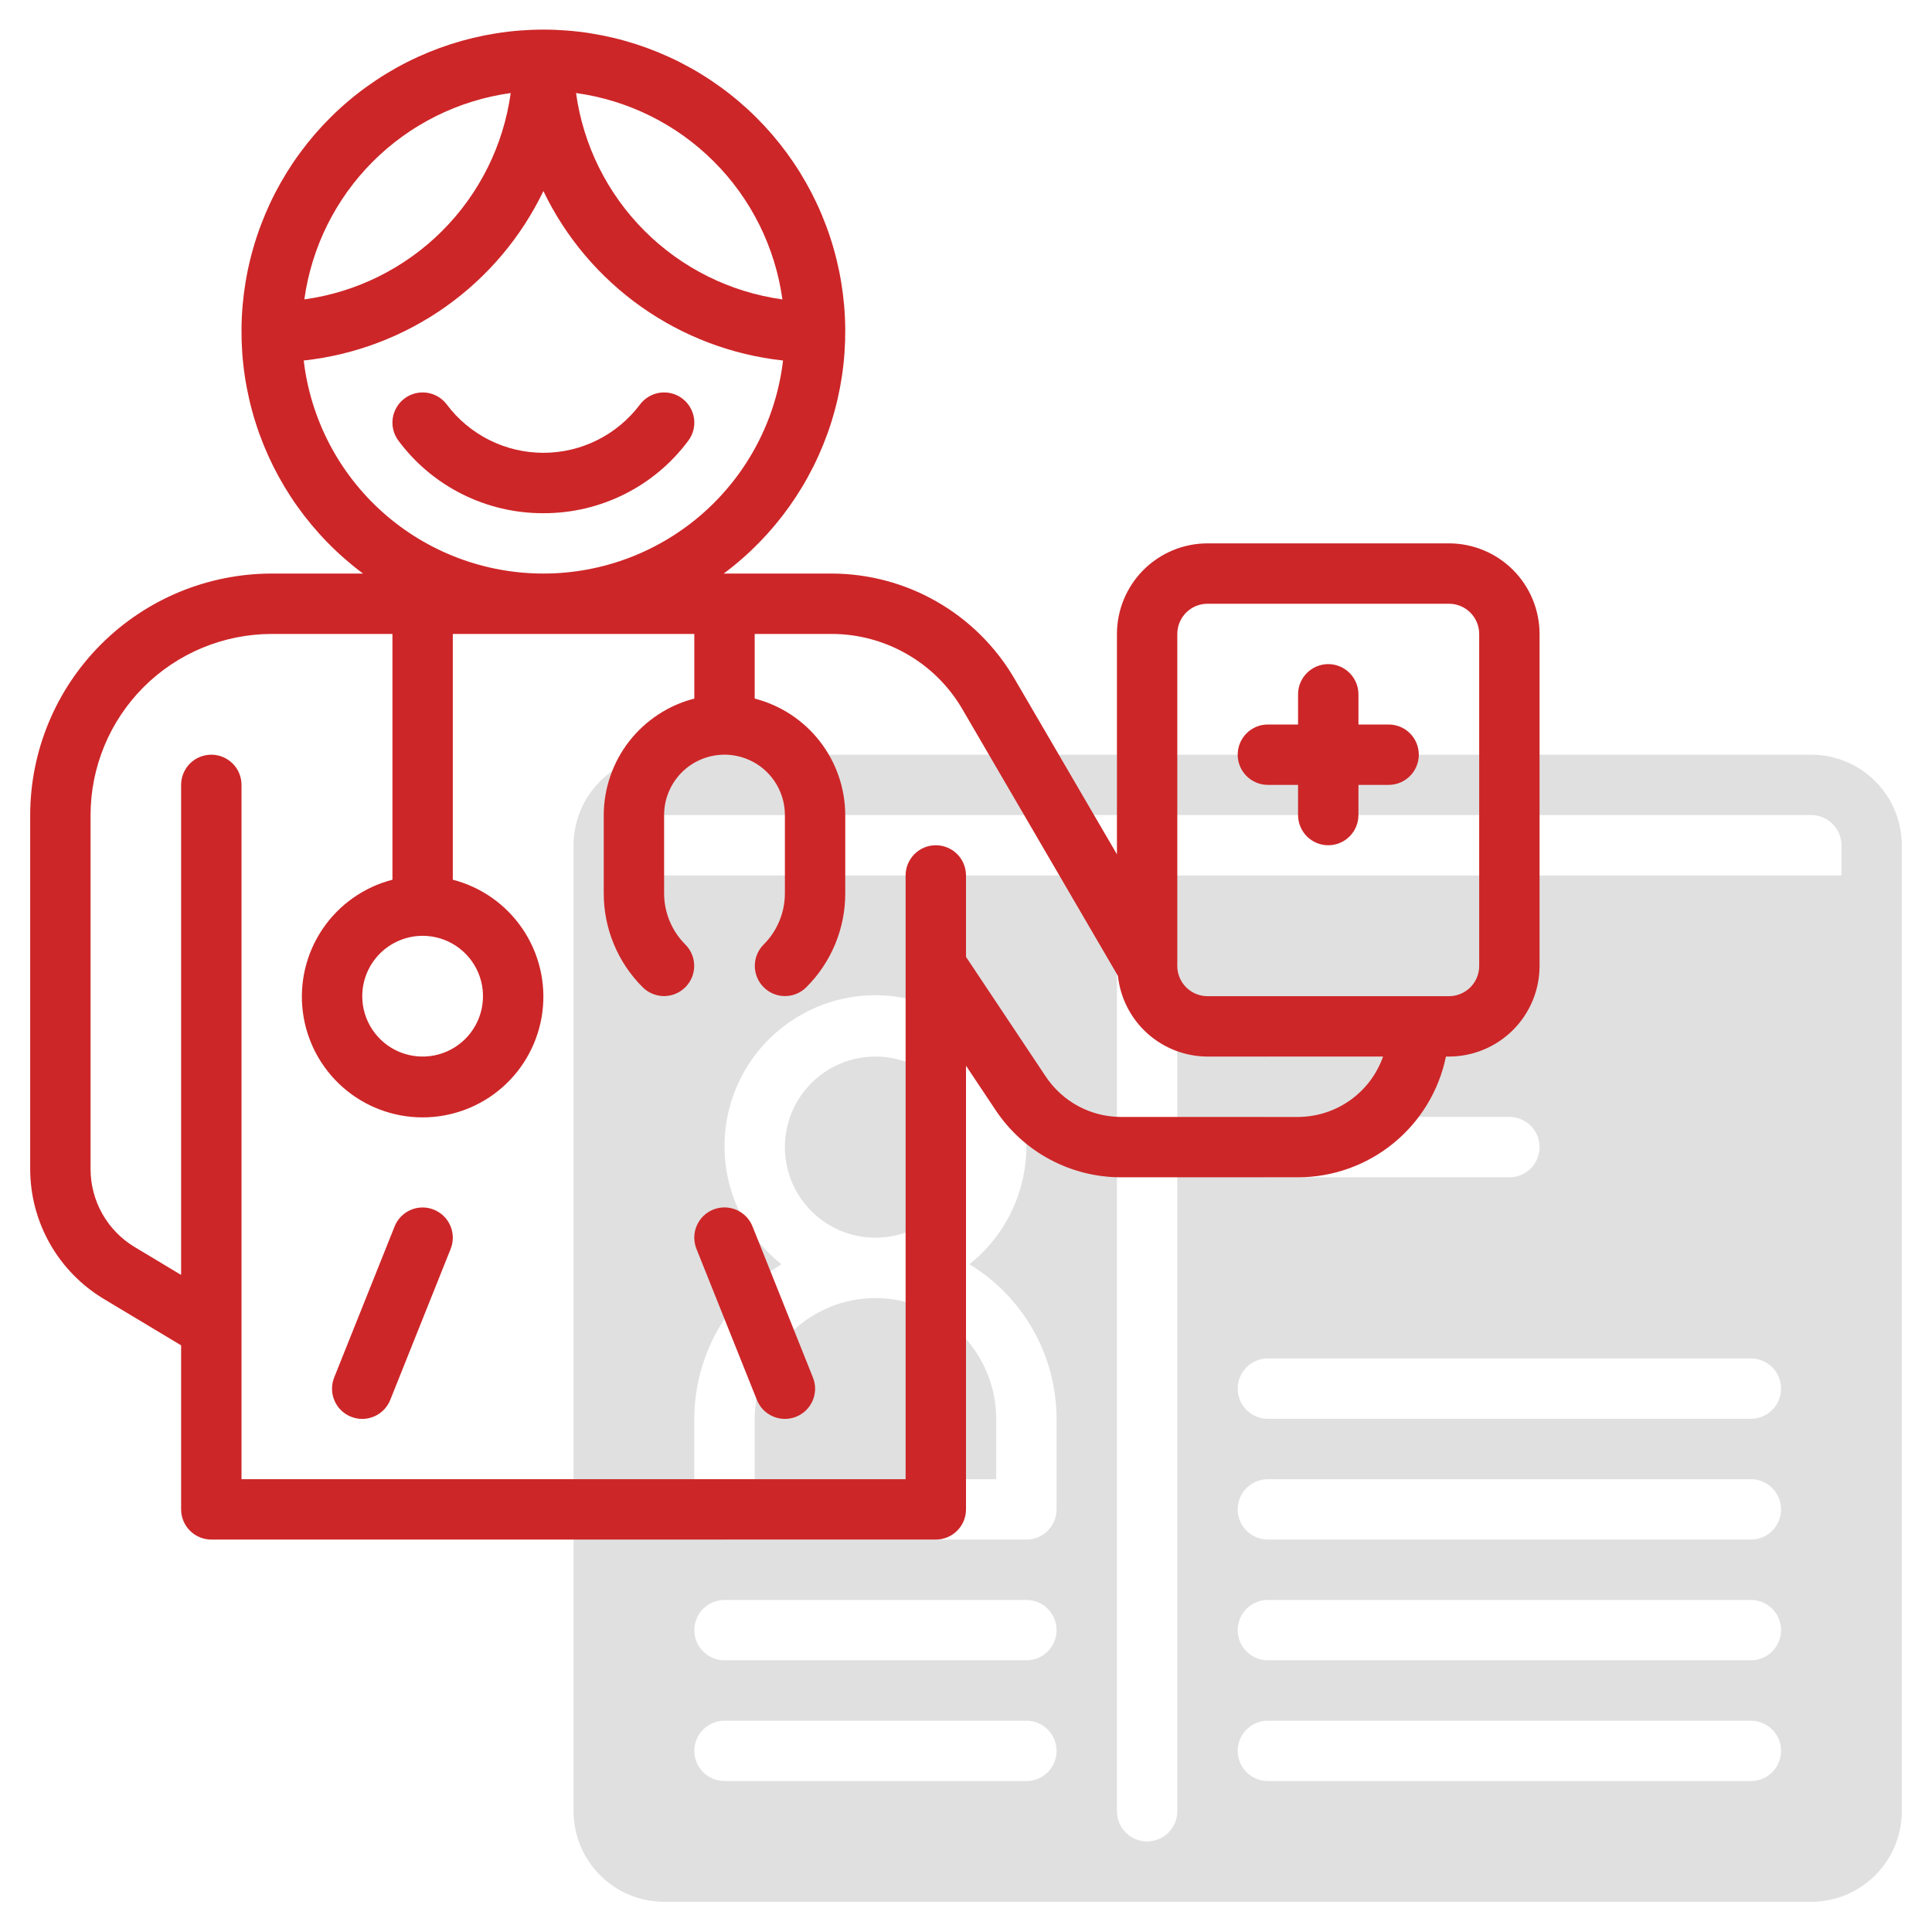 <svg width="70" height="70" viewBox="0 0 70 70" fill="none" xmlns="http://www.w3.org/2000/svg">
<path d="M65.625 27.344H24.062C23.192 27.345 22.358 27.691 21.743 28.306C21.128 28.921 20.782 29.755 20.781 30.625V65.625C20.782 66.495 21.128 67.329 21.743 67.944C22.358 68.559 23.192 68.905 24.062 68.906H65.625C66.495 68.905 67.329 68.559 67.944 67.944C68.559 67.329 68.905 66.495 68.906 65.625V30.625C68.905 29.755 68.559 28.921 67.944 28.306C67.329 27.691 66.495 27.345 65.625 27.344ZM37.188 64.531H26.25C25.96 64.531 25.682 64.416 25.477 64.211C25.271 64.006 25.156 63.728 25.156 63.438C25.156 63.147 25.271 62.869 25.477 62.664C25.682 62.459 25.96 62.344 26.25 62.344H37.188C37.478 62.344 37.756 62.459 37.961 62.664C38.166 62.869 38.281 63.147 38.281 63.438C38.281 63.728 38.166 64.006 37.961 64.211C37.756 64.416 37.478 64.531 37.188 64.531ZM37.188 60.156H26.25C25.96 60.156 25.682 60.041 25.477 59.836C25.271 59.631 25.156 59.353 25.156 59.062C25.156 58.772 25.271 58.494 25.477 58.289C25.682 58.084 25.96 57.969 26.25 57.969H37.188C37.478 57.969 37.756 58.084 37.961 58.289C38.166 58.494 38.281 58.772 38.281 59.062C38.281 59.353 38.166 59.631 37.961 59.836C37.756 60.041 37.478 60.156 37.188 60.156ZM38.281 54.688C38.281 54.831 38.253 54.973 38.198 55.106C38.143 55.239 38.063 55.359 37.961 55.461C37.859 55.563 37.739 55.643 37.606 55.698C37.473 55.753 37.331 55.781 37.188 55.781H26.25C26.106 55.781 25.964 55.753 25.831 55.698C25.699 55.643 25.578 55.563 25.477 55.461C25.375 55.359 25.294 55.239 25.239 55.106C25.184 54.973 25.156 54.831 25.156 54.688V51.406C25.158 50.281 25.449 49.174 26.002 48.193C26.555 47.213 27.351 46.391 28.313 45.807C27.426 45.101 26.78 44.136 26.465 43.046C26.15 41.956 26.182 40.795 26.556 39.724C26.93 38.653 27.628 37.725 28.553 37.069C29.478 36.412 30.584 36.059 31.719 36.059C32.853 36.059 33.959 36.412 34.885 37.069C35.81 37.725 36.508 38.653 36.882 39.724C37.256 40.795 37.288 41.956 36.973 43.046C36.658 44.136 36.012 45.101 35.124 45.807C36.087 46.391 36.883 47.213 37.436 48.193C37.989 49.174 38.28 50.281 38.281 51.406V54.688ZM42.656 65.625C42.656 65.915 42.541 66.193 42.336 66.398C42.131 66.603 41.853 66.719 41.562 66.719C41.272 66.719 40.994 66.603 40.789 66.398C40.584 66.193 40.469 65.915 40.469 65.625V35C40.469 34.71 40.584 34.432 40.789 34.227C40.994 34.022 41.272 33.906 41.562 33.906C41.853 33.906 42.131 34.022 42.336 34.227C42.541 34.432 42.656 34.71 42.656 35V65.625ZM63.438 64.531H45.938C45.647 64.531 45.369 64.416 45.164 64.211C44.959 64.006 44.844 63.728 44.844 63.438C44.844 63.147 44.959 62.869 45.164 62.664C45.369 62.459 45.647 62.344 45.938 62.344H63.438C63.728 62.344 64.006 62.459 64.211 62.664C64.416 62.869 64.531 63.147 64.531 63.438C64.531 63.728 64.416 64.006 64.211 64.211C64.006 64.416 63.728 64.531 63.438 64.531ZM63.438 60.156H45.938C45.647 60.156 45.369 60.041 45.164 59.836C44.959 59.631 44.844 59.353 44.844 59.062C44.844 58.772 44.959 58.494 45.164 58.289C45.369 58.084 45.647 57.969 45.938 57.969H63.438C63.728 57.969 64.006 58.084 64.211 58.289C64.416 58.494 64.531 58.772 64.531 59.062C64.531 59.353 64.416 59.631 64.211 59.836C64.006 60.041 63.728 60.156 63.438 60.156ZM63.438 55.781H45.938C45.647 55.781 45.369 55.666 45.164 55.461C44.959 55.256 44.844 54.978 44.844 54.688C44.844 54.397 44.959 54.119 45.164 53.914C45.369 53.709 45.647 53.594 45.938 53.594H63.438C63.728 53.594 64.006 53.709 64.211 53.914C64.416 54.119 64.531 54.397 64.531 54.688C64.531 54.978 64.416 55.256 64.211 55.461C64.006 55.666 63.728 55.781 63.438 55.781ZM63.438 51.406H45.938C45.647 51.406 45.369 51.291 45.164 51.086C44.959 50.881 44.844 50.603 44.844 50.312C44.844 50.022 44.959 49.744 45.164 49.539C45.369 49.334 45.647 49.219 45.938 49.219H63.438C63.728 49.219 64.006 49.334 64.211 49.539C64.416 49.744 64.531 50.022 64.531 50.312C64.531 50.603 64.416 50.881 64.211 51.086C64.006 51.291 63.728 51.406 63.438 51.406ZM45.938 40.469H54.688C54.978 40.469 55.256 40.584 55.461 40.789C55.666 40.994 55.781 41.272 55.781 41.562C55.781 41.853 55.666 42.131 55.461 42.336C55.256 42.541 54.978 42.656 54.688 42.656H45.938C45.647 42.656 45.369 42.541 45.164 42.336C44.959 42.131 44.844 41.853 44.844 41.562C44.844 41.272 44.959 40.994 45.164 40.789C45.369 40.584 45.647 40.469 45.938 40.469ZM44.844 37.188C44.844 37.044 44.872 36.902 44.927 36.769C44.982 36.636 45.062 36.516 45.164 36.414C45.266 36.312 45.386 36.232 45.519 36.177C45.652 36.122 45.794 36.094 45.938 36.094H51.406C51.696 36.094 51.974 36.209 52.18 36.414C52.385 36.619 52.5 36.897 52.5 37.188C52.5 37.478 52.385 37.756 52.18 37.961C51.974 38.166 51.696 38.281 51.406 38.281H45.938C45.794 38.281 45.652 38.253 45.519 38.198C45.386 38.143 45.266 38.063 45.164 37.961C45.062 37.859 44.982 37.739 44.927 37.606C44.872 37.473 44.844 37.331 44.844 37.188ZM66.719 31.719H22.969V30.625C22.969 30.335 23.084 30.057 23.289 29.852C23.494 29.647 23.773 29.532 24.062 29.531H65.625C65.915 29.531 66.193 29.647 66.398 29.852C66.603 30.057 66.719 30.335 66.719 30.625V31.719Z" fill="#E0E0E0"/>
<path d="M31.719 44.844C33.531 44.844 35 43.375 35 41.562C35 39.75 33.531 38.281 31.719 38.281C29.907 38.281 28.438 39.75 28.438 41.562C28.438 43.375 29.907 44.844 31.719 44.844Z" fill="#E0E0E0"/>
<path d="M31.719 47.031C30.559 47.032 29.447 47.494 28.627 48.314C27.806 49.134 27.345 50.246 27.344 51.406V53.594H36.094V51.406C36.093 50.246 35.631 49.134 34.811 48.314C33.991 47.494 32.879 47.032 31.719 47.031Z" fill="#E0E0E0"/>
<path d="M52.5 19.687H43.75C42.88 19.688 42.046 20.034 41.431 20.649C40.816 21.265 40.47 22.099 40.469 22.969V30.954L36.75 24.579C36.073 23.425 35.108 22.468 33.948 21.802C32.788 21.136 31.474 20.784 30.137 20.781H26.222C28.065 19.408 29.429 17.489 30.12 15.296C30.81 13.104 30.793 10.75 30.069 8.568C29.346 6.386 27.953 4.488 26.09 3.142C24.226 1.797 21.986 1.073 19.688 1.073C17.389 1.073 15.149 1.797 13.285 3.142C11.421 4.488 10.029 6.386 9.306 8.568C8.582 10.75 8.565 13.104 9.255 15.296C9.946 17.489 11.31 19.408 13.153 20.781H9.844C7.524 20.784 5.3 21.706 3.659 23.347C2.019 24.987 1.096 27.211 1.094 29.531V42.367C1.096 43.31 1.342 44.238 1.807 45.059C2.272 45.88 2.941 46.568 3.749 47.056L6.562 48.744V54.687C6.562 54.831 6.591 54.973 6.646 55.106C6.701 55.239 6.781 55.359 6.883 55.461C6.984 55.562 7.105 55.643 7.238 55.698C7.37 55.753 7.513 55.781 7.656 55.781H33.906C34.05 55.781 34.192 55.753 34.325 55.698C34.458 55.643 34.578 55.562 34.68 55.461C34.781 55.359 34.862 55.239 34.917 55.106C34.972 54.973 35 54.831 35 54.687V38.612L36.072 40.221C36.571 40.971 37.247 41.586 38.041 42.01C38.835 42.435 39.722 42.657 40.623 42.656H47.031C48.291 42.654 49.512 42.218 50.488 41.421C51.464 40.624 52.136 39.515 52.389 38.281H52.5C53.37 38.28 54.204 37.934 54.819 37.319C55.434 36.704 55.78 35.87 55.781 35V22.969C55.78 22.099 55.434 21.265 54.819 20.649C54.204 20.034 53.37 19.688 52.5 19.687ZM28.348 10.848C26.457 10.587 24.703 9.715 23.353 8.365C22.004 7.016 21.132 5.262 20.871 3.371C22.762 3.632 24.516 4.504 25.865 5.853C27.215 7.203 28.087 8.957 28.348 10.848ZM18.504 3.371C18.243 5.262 17.371 7.016 16.022 8.365C14.672 9.715 12.918 10.587 11.027 10.848C11.288 8.957 12.16 7.203 13.51 5.853C14.859 4.504 16.613 3.632 18.504 3.371ZM11.004 13.062C12.854 12.861 14.621 12.191 16.141 11.117C17.66 10.043 18.881 8.6 19.688 6.923C20.494 8.6 21.715 10.043 23.234 11.117C24.754 12.191 26.521 12.861 28.371 13.062C28.12 15.189 27.098 17.149 25.497 18.572C23.896 19.995 21.829 20.781 19.688 20.781C17.546 20.781 15.479 19.995 13.878 18.572C12.277 17.149 11.255 15.189 11.004 13.062ZM15.312 33.906C15.745 33.906 16.168 34.035 16.528 34.275C16.887 34.515 17.168 34.857 17.334 35.257C17.499 35.656 17.542 36.096 17.458 36.52C17.374 36.945 17.165 37.334 16.859 37.641C16.553 37.946 16.164 38.155 15.739 38.239C15.315 38.324 14.875 38.28 14.475 38.115C14.076 37.949 13.734 37.669 13.494 37.309C13.253 36.949 13.125 36.526 13.125 36.094C13.126 35.514 13.356 34.958 13.766 34.548C14.177 34.138 14.732 33.907 15.312 33.906ZM47.031 40.469H40.623C40.082 40.469 39.55 40.336 39.074 40.081C38.597 39.826 38.192 39.457 37.892 39.008L35 34.669V31.719C35 31.429 34.885 31.15 34.68 30.945C34.474 30.74 34.196 30.625 33.906 30.625C33.616 30.625 33.338 30.74 33.133 30.945C32.928 31.15 32.812 31.429 32.812 31.719V53.594H8.75V28.437C8.75 28.147 8.635 27.869 8.43 27.664C8.225 27.459 7.946 27.344 7.656 27.344C7.366 27.344 7.088 27.459 6.883 27.664C6.678 27.869 6.562 28.147 6.562 28.437V46.193L4.874 45.18C4.39 44.887 3.988 44.475 3.709 43.982C3.43 43.489 3.283 42.933 3.281 42.367V29.531C3.283 27.791 3.975 26.123 5.205 24.893C6.436 23.663 8.104 22.971 9.844 22.969H14.219V31.874C13.188 32.14 12.289 32.773 11.691 33.655C11.094 34.536 10.838 35.605 10.972 36.661C11.107 37.718 11.621 38.689 12.42 39.393C13.219 40.097 14.248 40.485 15.312 40.485C16.377 40.485 17.406 40.097 18.205 39.393C19.004 38.689 19.518 37.718 19.653 36.661C19.787 35.605 19.531 34.536 18.933 33.655C18.336 32.773 17.437 32.14 16.406 31.874V22.969H25.156V25.311C24.219 25.552 23.389 26.098 22.795 26.861C22.201 27.625 21.878 28.564 21.875 29.531V32.359C21.873 32.994 21.997 33.622 22.24 34.208C22.483 34.794 22.839 35.326 23.289 35.773C23.494 35.977 23.772 36.09 24.061 36.09C24.35 36.089 24.627 35.974 24.831 35.769C25.036 35.565 25.151 35.288 25.152 34.999C25.153 34.71 25.04 34.432 24.836 34.227C24.59 33.982 24.395 33.691 24.262 33.371C24.129 33.05 24.061 32.706 24.062 32.359V29.531C24.062 28.951 24.293 28.395 24.703 27.984C25.113 27.574 25.67 27.344 26.25 27.344C26.83 27.344 27.387 27.574 27.797 27.984C28.207 28.395 28.438 28.951 28.438 29.531V32.359C28.439 32.706 28.371 33.05 28.238 33.371C28.105 33.691 27.91 33.982 27.664 34.227C27.46 34.432 27.347 34.71 27.348 34.999C27.349 35.288 27.464 35.565 27.669 35.769C27.873 35.974 28.15 36.089 28.439 36.09C28.728 36.09 29.006 35.977 29.211 35.773C29.661 35.326 30.017 34.794 30.26 34.208C30.503 33.622 30.627 32.994 30.625 32.359V29.531C30.622 28.564 30.299 27.625 29.705 26.861C29.111 26.098 28.281 25.552 27.344 25.311V22.969H30.137C31.092 22.97 32.031 23.222 32.859 23.698C33.688 24.173 34.378 24.857 34.861 25.682L40.505 35.359C40.592 36.16 40.97 36.901 41.569 37.44C42.168 37.979 42.944 38.279 43.75 38.281H50.111C49.886 38.919 49.47 39.472 48.918 39.864C48.367 40.255 47.708 40.467 47.031 40.469ZM53.594 35C53.594 35.29 53.478 35.568 53.273 35.773C53.068 35.978 52.79 36.093 52.5 36.094H43.75C43.46 36.093 43.182 35.978 42.977 35.773C42.772 35.568 42.656 35.29 42.656 35V22.969C42.656 22.679 42.772 22.401 42.977 22.195C43.182 21.99 43.46 21.875 43.75 21.875H52.5C52.79 21.875 53.068 21.99 53.273 22.195C53.478 22.401 53.594 22.679 53.594 22.969V35Z" fill="#CD2628"/>
<path d="M19.688 18.594C20.707 18.598 21.713 18.362 22.625 17.906C23.537 17.451 24.329 16.787 24.937 15.969C25.024 15.854 25.086 15.724 25.122 15.585C25.158 15.445 25.166 15.301 25.146 15.158C25.125 15.016 25.077 14.879 25.004 14.756C24.931 14.632 24.834 14.524 24.719 14.438C24.605 14.351 24.474 14.289 24.335 14.253C24.195 14.217 24.051 14.209 23.908 14.229C23.766 14.25 23.629 14.298 23.506 14.371C23.382 14.444 23.274 14.541 23.188 14.655C22.78 15.199 22.252 15.64 21.644 15.944C21.037 16.248 20.367 16.406 19.688 16.406C19.008 16.406 18.338 16.248 17.731 15.944C17.123 15.64 16.595 15.199 16.187 14.655C16.101 14.541 15.993 14.444 15.869 14.371C15.746 14.298 15.609 14.25 15.467 14.229C15.324 14.209 15.18 14.217 15.04 14.253C14.901 14.289 14.771 14.351 14.656 14.438C14.541 14.524 14.444 14.632 14.371 14.756C14.298 14.879 14.25 15.016 14.229 15.158C14.209 15.301 14.217 15.445 14.253 15.585C14.289 15.724 14.351 15.854 14.438 15.969C15.046 16.787 15.838 17.451 16.75 17.906C17.662 18.362 18.668 18.598 19.688 18.594Z" fill="#CD2628"/>
<path d="M27.266 44.438C27.213 44.304 27.134 44.182 27.034 44.079C26.933 43.975 26.814 43.893 26.682 43.836C26.549 43.779 26.407 43.749 26.263 43.747C26.119 43.745 25.977 43.771 25.843 43.825C25.709 43.878 25.587 43.958 25.484 44.058C25.381 44.159 25.299 44.279 25.243 44.411C25.186 44.543 25.156 44.685 25.155 44.83C25.154 44.973 25.18 45.116 25.234 45.25L27.422 50.718C27.475 50.852 27.554 50.974 27.654 51.078C27.754 51.181 27.874 51.263 28.006 51.32C28.138 51.377 28.28 51.408 28.424 51.41C28.568 51.411 28.711 51.385 28.845 51.331C28.978 51.278 29.1 51.199 29.203 51.098C29.306 50.998 29.388 50.878 29.445 50.745C29.501 50.613 29.531 50.471 29.533 50.327C29.534 50.183 29.507 50.04 29.453 49.907L27.266 44.438Z" fill="#CD2628"/>
<path d="M15.719 43.828C15.586 43.774 15.443 43.747 15.299 43.749C15.155 43.75 15.013 43.78 14.881 43.837C14.749 43.893 14.629 43.976 14.529 44.079C14.428 44.182 14.35 44.304 14.297 44.438L12.109 49.907C12.055 50.04 12.028 50.183 12.03 50.327C12.031 50.471 12.061 50.613 12.118 50.745C12.174 50.878 12.256 50.998 12.359 51.098C12.462 51.199 12.584 51.278 12.718 51.331C12.851 51.385 12.994 51.411 13.138 51.41C13.282 51.408 13.424 51.377 13.557 51.32C13.689 51.263 13.808 51.181 13.909 51.078C14.009 50.974 14.088 50.852 14.141 50.718L16.328 45.25C16.436 44.98 16.432 44.679 16.318 44.413C16.204 44.146 15.988 43.936 15.719 43.828Z" fill="#CD2628"/>
<path d="M50.312 26.25H49.219V25.156C49.219 24.866 49.103 24.588 48.898 24.383C48.693 24.178 48.415 24.062 48.125 24.062C47.835 24.062 47.557 24.178 47.352 24.383C47.147 24.588 47.031 24.866 47.031 25.156V26.25H45.938C45.647 26.25 45.369 26.365 45.164 26.57C44.959 26.775 44.844 27.054 44.844 27.344C44.844 27.634 44.959 27.912 45.164 28.117C45.369 28.322 45.647 28.438 45.938 28.438H47.031V29.531C47.031 29.821 47.147 30.099 47.352 30.305C47.557 30.51 47.835 30.625 48.125 30.625C48.415 30.625 48.693 30.51 48.898 30.305C49.103 30.099 49.219 29.821 49.219 29.531V28.438H50.312C50.603 28.438 50.881 28.322 51.086 28.117C51.291 27.912 51.406 27.634 51.406 27.344C51.406 27.054 51.291 26.775 51.086 26.57C50.881 26.365 50.603 26.25 50.312 26.25Z" fill="#CD2628"/>
</svg>
